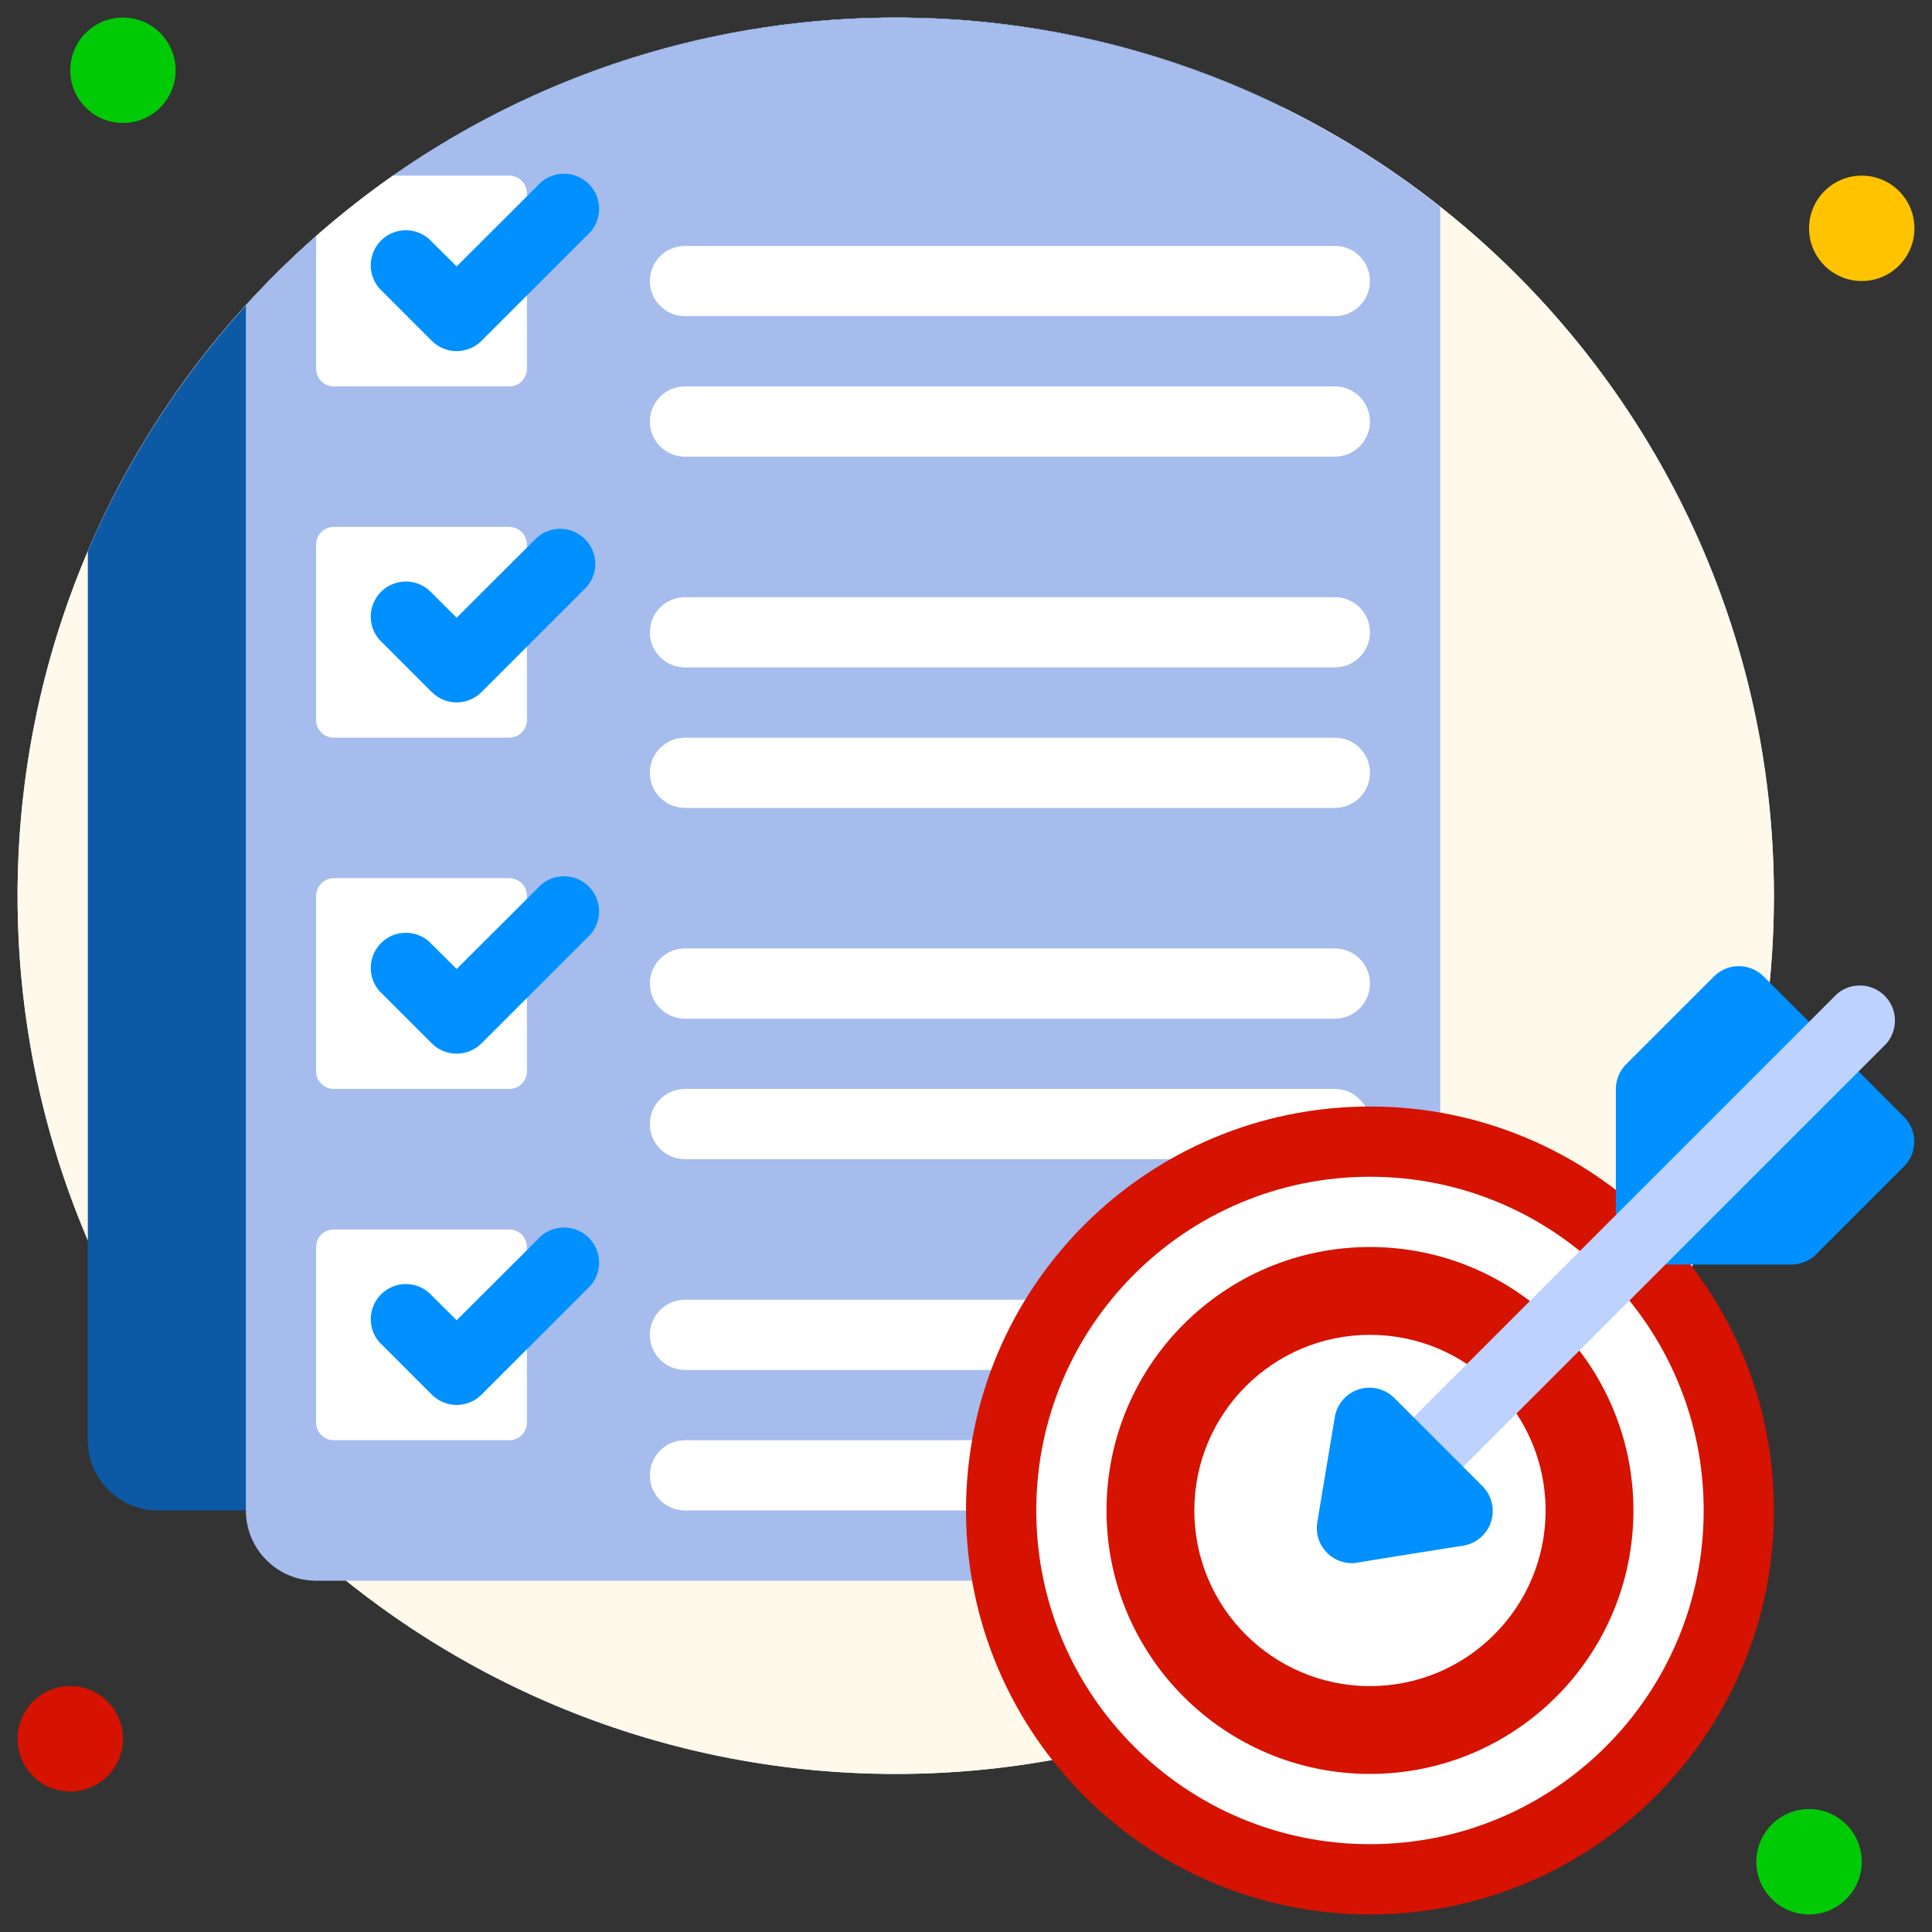 <?xml version="1.0" encoding="UTF-8" standalone="no"?>
<!DOCTYPE svg PUBLIC "-//W3C//DTD SVG 1.1//EN" "http://www.w3.org/Graphics/SVG/1.1/DTD/svg11.dtd">
<!-- Created with Vectornator (http://vectornator.io/) -->
<svg height="100%" stroke-miterlimit="10" style="fill-rule:nonzero;clip-rule:evenodd;stroke-linecap:round;stroke-linejoin:round;" version="1.1" viewBox="0 0 110 110" width="100%" xml:space="preserve" xmlns="http://www.w3.org/2000/svg" xmlns:vectornator="http://vectornator.io" xmlns:xlink="http://www.w3.org/1999/xlink">
<rect x="0" y="0" width="110" height="110" fill="#333333" stroke="none"/>
<defs/>
<g id="13.-Goal" vectornator:layerName="13. Goal">
<path d="M1 51C1 23.386 23.386 1 51 1C78.614 1 101 23.386 101 51C101 78.614 78.614 101 51 101C23.386 101 1 78.614 1 51Z" fill="#e7efff" fill-rule="nonzero" opacity="1" stroke="none"/>
<path d="M101 51C101 73.315 86.213 92.928 64.76 99.069C43.307 105.21 20.381 96.392 8.574 77.457C-3.234 58.523-1.066 34.056 13.888 17.493C28.842 0.93 52.961-3.718 73 6.1C90.137 14.497 101 31.916 101 51Z" fill="#fef9eb" fill-rule="nonzero" opacity="1" stroke="none"/>
<path d="M73 6.1L73 86L9 86C6.791 86 5 84.209 5 82L5 31.38C7.944 24.51 12.386 18.384 18 13.45C18 13.45 23.53 13.83 22.38 10C37.289-0.407 56.673-1.901 73 6.1Z" fill="#0c5aa6" fill-rule="nonzero" opacity="1" stroke="none"/>
<path d="M4 4C4 2.343 5.343 1 7 1C8.657 1 10 2.343 10 4C10 5.657 8.657 7 7 7C5.343 7 4 5.657 4 4Z" fill="#00ca06" fill-rule="nonzero" opacity="1" stroke="none"/>
<path d="M103 13C103 11.343 104.343 10 106 10C107.657 10 109 11.343 109 13C109 14.657 107.657 16 106 16C104.343 16 103 14.657 103 13Z" fill="#ffc300" fill-rule="nonzero" opacity="1" stroke="none"/>
<path d="M100 106C100 104.343 101.343 103 103 103C104.657 103 106 104.343 106 106C106 107.657 104.657 109 103 109C101.343 109 100 107.657 100 106Z" fill="#00ca06" fill-rule="nonzero" opacity="1" stroke="none"/>
<path d="M1 99C1 97.343 2.343 96 4 96C5.657 96 7 97.343 7 99C7 100.657 5.657 102 4 102C2.343 102 1 100.657 1 99Z" fill="#d51300" fill-rule="nonzero" opacity="1" stroke="none"/>
<path d="M82 11.78L82 90L18 90C15.791 90 14 88.209 14 86L14 17.38C15.258 15.995 16.593 14.683 18 13.45C18 13.45 23.53 13.83 22.38 10C40.47-2.623 64.695-1.9 82 11.78Z" fill="#a5bced" fill-rule="nonzero" opacity="1" stroke="none"/>
<path d="M30 11L30 21C30 21.552 29.552 22 29 22L19 22C18.448 22 18 21.552 18 21L18 13.45C19.395 12.22 20.857 11.068 22.38 10L29 10C29.552 10 30 10.448 30 11Z" fill="#ffffff" fill-rule="nonzero" opacity="1" stroke="none"/>
<path d="M76 18L39 18C37.895 18 37 17.105 37 16C37 14.895 37.895 14 39 14L76 14C77.105 14 78 14.895 78 16C78 17.105 77.105 18 76 18Z" fill="#ffffff" fill-rule="nonzero" opacity="1" stroke="none"/>
<path d="M76 26L39 26C37.895 26 37 25.105 37 24C37 22.895 37.895 22 39 22L76 22C77.105 22 78 22.895 78 24C78 25.105 77.105 26 76 26Z" fill="#ffffff" fill-rule="nonzero" opacity="1" stroke="none"/>
<path d="M19 30L29 30C29.552 30 30 30.448 30 31L30 41C30 41.552 29.552 42 29 42L19 42C18.448 42 18 41.552 18 41L18 31C18 30.448 18.448 30 19 30Z" fill="#ffffff" fill-rule="nonzero" opacity="1" stroke="none"/>
<path d="M24.59 39.41L21.59 36.41C20.91 35.617 20.956 34.434 21.695 33.695C22.434 32.956 23.616 32.91 24.41 33.59L26 35.17L30.59 30.59C31.384 29.91 32.566 29.956 33.305 30.695C34.044 31.434 34.09 32.617 33.41 33.41L27.41 39.41C26.63 40.185 25.37 40.185 24.59 39.41Z" fill="#0090ff" fill-rule="nonzero" opacity="1" stroke="none"/>
<path d="M24.59 19.41L21.59 16.41C20.91 15.617 20.956 14.434 21.695 13.695C22.434 12.956 23.616 12.91 24.41 13.59L26 15.17L30.59 10.59C31.079 10.019 31.846 9.771 32.577 9.946C33.307 10.122 33.878 10.693 34.054 11.423C34.229 12.154 33.981 12.921 33.41 13.41L27.41 19.41C26.63 20.185 25.37 20.185 24.59 19.41Z" fill="#0090ff" fill-rule="nonzero" opacity="1" stroke="none"/>
<path d="M76 38L39 38C37.895 38 37 37.105 37 36C37 34.895 37.895 34 39 34L76 34C77.105 34 78 34.895 78 36C78 37.105 77.105 38 76 38Z" fill="#ffffff" fill-rule="nonzero" opacity="1" stroke="none"/>
<path d="M76 46L39 46C37.895 46 37 45.105 37 44C37 42.895 37.895 42 39 42L76 42C77.105 42 78 42.895 78 44C78 45.105 77.105 46 76 46Z" fill="#ffffff" fill-rule="nonzero" opacity="1" stroke="none"/>
<path d="M19 50L29 50C29.552 50 30 50.448 30 51L30 61C30 61.552 29.552 62 29 62L19 62C18.448 62 18 61.552 18 61L18 51C18 50.448 18.448 50 19 50Z" fill="#ffffff" fill-rule="nonzero" opacity="1" stroke="none"/>
<path d="M24.59 59.41L21.59 56.41C20.91 55.617 20.956 54.434 21.695 53.695C22.434 52.956 23.616 52.91 24.41 53.59L26 55.17L30.59 50.59C31.079 50.019 31.846 49.771 32.577 49.946C33.307 50.122 33.878 50.693 34.054 51.423C34.229 52.154 33.981 52.921 33.41 53.41L27.41 59.41C26.63 60.185 25.37 60.185 24.59 59.41Z" fill="#0090ff" fill-rule="nonzero" opacity="1" stroke="none"/>
<path d="M76 58L39 58C37.895 58 37 57.105 37 56C37 54.895 37.895 54 39 54L76 54C77.105 54 78 54.895 78 56C78 57.105 77.105 58 76 58Z" fill="#ffffff" fill-rule="nonzero" opacity="1" stroke="none"/>
<path d="M76 66L39 66C37.895 66 37 65.105 37 64C37 62.895 37.895 62 39 62L76 62C77.105 62 78 62.895 78 64C78 65.105 77.105 66 76 66Z" fill="#ffffff" fill-rule="nonzero" opacity="1" stroke="none"/>
<path d="M19 70L29 70C29.552 70 30 70.448 30 71L30 81C30 81.552 29.552 82 29 82L19 82C18.448 82 18 81.552 18 81L18 71C18 70.448 18.448 70 19 70Z" fill="#ffffff" fill-rule="nonzero" opacity="1" stroke="none"/>
<path d="M76 78L39 78C37.895 78 37 77.105 37 76C37 74.895 37.895 74 39 74L76 74C77.105 74 78 74.895 78 76C78 77.105 77.105 78 76 78Z" fill="#ffffff" fill-rule="nonzero" opacity="1" stroke="none"/>
<path d="M76 86L39 86C37.895 86 37 85.105 37 84C37 82.895 37.895 82 39 82L76 82C77.105 82 78 82.895 78 84C78 85.105 77.105 86 76 86Z" fill="#ffffff" fill-rule="nonzero" opacity="1" stroke="none"/>
<path d="M24.59 79.41L21.59 76.41C20.91 75.617 20.956 74.434 21.695 73.695C22.434 72.956 23.616 72.91 24.41 73.59L26 75.17L30.59 70.59C31.079 70.019 31.846 69.771 32.577 69.946C33.307 70.122 33.878 70.693 34.054 71.423C34.229 72.154 33.981 72.921 33.41 73.41L27.41 79.41C26.63 80.185 25.37 80.185 24.59 79.41Z" fill="#0090ff" fill-rule="nonzero" opacity="1" stroke="none"/>
<path d="M55 86C55 73.297 65.297 63 78 63C90.703 63 101 73.297 101 86C101 98.703 90.703 109 78 109C65.297 109 55 98.703 55 86Z" fill="#d51300" fill-rule="nonzero" opacity="1" stroke="none"/>
<path d="M108.41 66.41L103.41 71.41C103.037 71.786 102.53 71.998 102 72L94 72C92.895 72 92 71.105 92 70L92 62C92.002 61.47 92.214 60.963 92.59 60.59L97.59 55.59C98.37 54.815 99.63 54.815 100.41 55.59L108.41 63.59C109.185 64.37 109.185 65.63 108.41 66.41Z" fill="#0090ff" fill-rule="nonzero" opacity="1" stroke="none"/>
<path d="M59 86C59 75.507 67.507 67 78 67C88.493 67 97 75.507 97 86C97 96.493 88.493 105 78 105C67.507 105 59 96.493 59 86Z" fill="#ffffff" fill-rule="nonzero" opacity="1" stroke="none"/>
<path d="M63 86C63 77.716 69.716 71 78 71C86.284 71 93 77.716 93 86C93 94.284 86.284 101 78 101C69.716 101 63 94.284 63 86Z" fill="#d51300" fill-rule="nonzero" opacity="1" stroke="none"/>
<path d="M68 86C68 80.477 72.477 76 78 76C83.523 76 88 80.477 88 86C88 91.523 83.523 96 78 96C72.477 96 68 91.523 68 86Z" fill="#ffffff" fill-rule="nonzero" opacity="1" stroke="none"/>
<path d="M79 87C78.194 86.997 77.468 86.509 77.16 85.764C76.852 85.019 77.022 84.162 77.59 83.59L104.59 56.59C105.384 55.91 106.566 55.956 107.305 56.695C108.044 57.434 108.09 58.617 107.41 59.41L80.41 86.41C80.037 86.786 79.53 86.998 79 87Z" fill="#bdd2ff" fill-rule="nonzero" opacity="1" stroke="none"/>
<path d="M77 89C76.407 89.008 75.841 88.753 75.455 88.303C75.069 87.853 74.902 87.255 75 86.67L76 80.67C76.127 79.935 76.652 79.331 77.362 79.104C78.073 78.877 78.851 79.064 79.38 79.59L84.38 84.59C84.922 85.113 85.124 85.897 84.902 86.618C84.681 87.338 84.073 87.872 83.33 88C76.93 89 77.24 89 77 89Z" fill="#0090ff" fill-rule="nonzero" opacity="1" stroke="none"/>
</g>
</svg>
